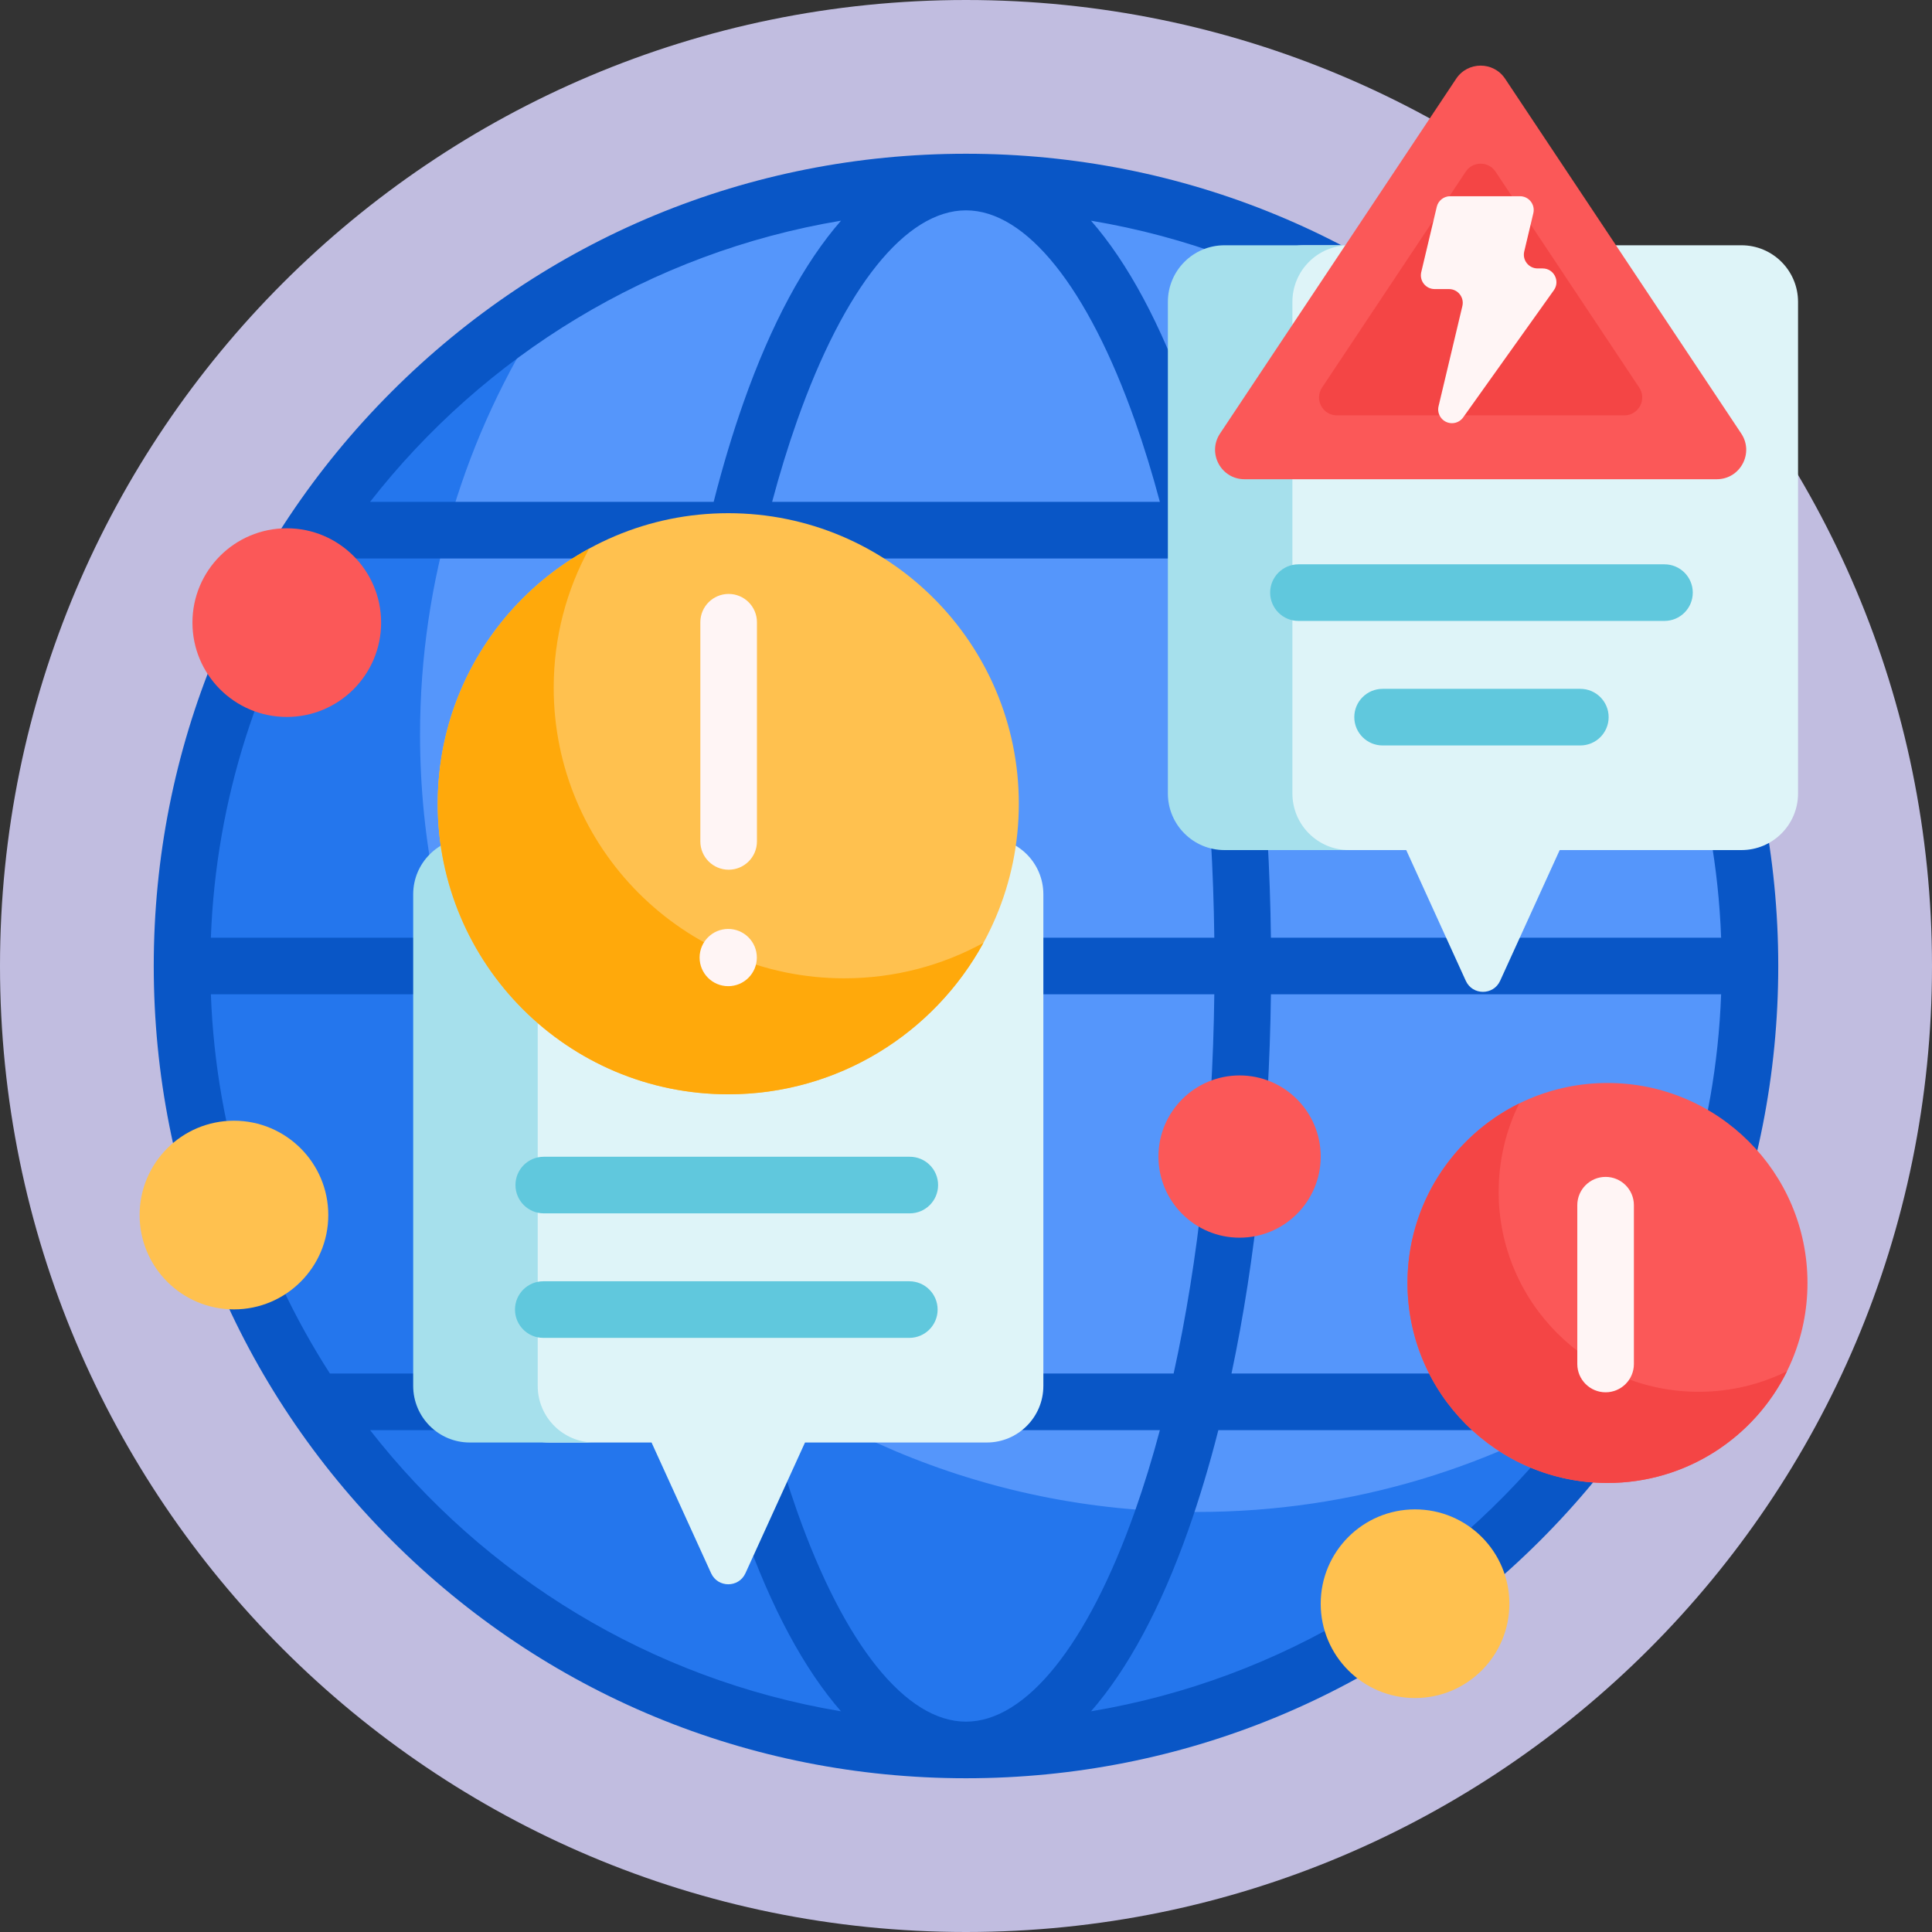 <svg id="Capa_1" enable-background="new 0 0 512 512" height="512" viewBox="0 0 512 512" width="512" xmlns="http://www.w3.org/2000/svg"><rect x="0" y="0" width="512" height="512" fill="#333333" stroke="none"/><g><path d="m512 256c0 141.385-114.615 256-256 256s-256-114.615-256-256 114.615-256 256-256 256 114.615 256 256z" fill="#c1bde0"/><path d="m462 256c0 113.771-92.229 206-206 206s-206-92.229-206-206 92.229-206 206-206 206 92.229 206 206z" fill="#5596fb"/><path d="m429.077 367.76c-36.695 56.711-100.503 94.24-173.077 94.24-113.771 0-206-92.229-206-206 0-72.574 37.529-136.382 94.239-173.077-20.83 32.192-32.923 70.564-32.923 111.761 0 113.771 92.229 206 206 206 41.197 0 79.569-12.093 111.761-32.924z" fill="#2476ed"/><path d="m408.209 103.791c-40.657-40.656-94.712-63.047-152.209-63.047s-111.552 22.391-152.209 63.047c-40.656 40.656-63.047 94.712-63.047 152.209s22.391 111.553 63.047 152.209c40.657 40.656 94.712 63.047 152.209 63.047s111.552-22.391 152.209-63.047c40.656-40.656 63.047-94.712 63.047-152.209s-22.391-111.553-63.047-152.209zm16.363 260.209h-98.212c6.397-30.271 10.004-64.627 10.446-100.5h119.311c-1.366 36.905-12.766 71.289-31.545 100.5zm-168.572 92.256c-15.937 0-32.265-20.355-44.795-55.848-2.386-6.757-4.583-13.91-6.584-21.408h102.76c-2.002 7.498-4.199 14.651-6.584 21.408-12.532 35.492-28.86 55.848-44.797 55.848zm-55.024-92.256c-6.599-29.968-10.327-64.392-10.781-100.5h131.61c-.454 36.108-4.182 70.532-10.781 100.5zm-145.093-100.5h119.311c.442 35.873 4.049 70.229 10.446 100.5h-98.212c-18.779-29.211-30.179-63.595-31.545-100.5zm31.545-115.5h98.212c-6.397 30.271-10.004 64.627-10.446 100.5h-119.311c1.366-36.905 12.766-71.289 31.545-100.5zm168.572-92.256c15.937 0 32.265 20.355 44.795 55.848 2.386 6.757 4.583 13.91 6.584 21.408h-102.759c2.002-7.498 4.199-14.651 6.584-21.408 12.531-35.492 28.859-55.848 44.796-55.848zm55.024 92.256c6.599 29.968 10.327 64.392 10.781 100.5h-131.61c.454-36.108 4.182-70.532 10.781-100.5zm25.782 100.5c-.442-35.873-4.049-70.229-10.446-100.5h98.212c18.78 29.211 30.18 63.595 31.545 100.5zm77.122-115.5h-91.052c-2.366-9.3-5.015-18.13-7.935-26.402-7.333-20.769-16.087-36.975-25.81-48.113 50.451 8.434 94.575 35.797 124.797 74.515zm-191.058-74.515c-9.723 11.138-18.476 27.344-25.81 48.113-2.921 8.272-5.57 17.102-7.935 26.402h-91.053c30.222-38.718 74.346-66.081 124.798-74.515zm-124.798 320.515h91.052c2.366 9.3 5.015 18.13 7.935 26.402 7.333 20.769 16.087 36.975 25.81 48.113-50.451-8.434-94.575-35.797-124.797-74.515zm191.058 74.515c9.723-11.138 18.476-27.344 25.81-48.113 2.921-8.272 5.57-17.102 7.935-26.402h91.052c-30.221 38.718-74.345 66.081-124.797 74.515z" fill="#0956c6"/><path d="m276.5 237v130.279c0 8.284-6.716 15-15 15h-48.166l-15.784 34.644c-1.778 3.903-7.322 3.903-9.1 0l-15.784-34.644h-27.07c-8.284 0-15-6.716-15-15v-130.279c0-8.284 6.716-15 15-15h115.904c8.284 0 15 6.716 15 15z" fill="#def4f8"/><path d="m157.5 382.279h-33c-8.284 0-15-6.716-15-15v-130.279c0-8.284 6.716-15 15-15h33c-8.284 0-15 6.716-15 15v130.279c0 8.284 6.716 15 15 15z" fill="#a6e0ec"/><path d="m476.5 80v130.279c0 8.284-6.716 15-15 15h-48.166l-15.784 34.644c-1.778 3.903-7.322 3.903-9.1 0l-15.784-34.644h-27.07c-8.284 0-15-6.716-15-15v-130.279c0-8.284 6.716-15 15-15h115.904c8.284 0 15 6.716 15 15z" fill="#def4f8"/><path d="m357.5 225.279h-33c-8.284 0-15-6.716-15-15v-130.279c0-8.284 6.716-15 15-15h33c-8.284 0-15 6.716-15 15v130.279c0 8.284 6.716 15 15 15z" fill="#a6e0ec"/><path d="m248.604 314.051c0 4.142-3.358 7.5-7.5 7.5h-97.001c-4.142 0-7.5-3.358-7.5-7.5s3.358-7.5 7.5-7.5h97.001c4.143 0 7.5 3.357 7.5 7.5zm-7.624 25.5h-97.001c-4.142 0-7.5 3.358-7.5 7.5s3.358 7.5 7.5 7.5h97.001c4.142 0 7.5-3.358 7.5-7.5s-3.358-7.5-7.5-7.5zm200.124-190h-97.001c-4.142 0-7.5 3.358-7.5 7.5s3.358 7.5 7.5 7.5h97.001c4.142 0 7.5-3.358 7.5-7.5s-3.357-7.5-7.5-7.5zm-22.297 33h-52.405c-4.142 0-7.5 3.358-7.5 7.5s3.358 7.5 7.5 7.5h52.405c4.142 0 7.5-3.358 7.5-7.5s-3.358-7.5-7.5-7.5z" fill="#60c8dd"/><path d="m400 425c0 13.807-11.193 25-25 25s-25-11.193-25-25 11.193-25 25-25 25 11.193 25 25zm-338-128c-13.807 0-25 11.193-25 25s11.193 25 25 25 25-11.193 25-25-11.193-25-25-25zm208-84c0 42.526-34.474 77-77 77s-77-34.474-77-77 34.474-77 77-77 77 34.474 77 77z" fill="#ffc14f"/><path d="m260.612 249.875c-13.067 23.908-38.445 40.125-67.612 40.125-42.526 0-77-34.474-77-77 0-29.167 16.217-54.545 40.125-67.612-5.985 10.951-9.388 23.515-9.388 36.875 0 42.526 34.474 77 77 77 13.36-.001 25.924-3.403 36.875-9.388z" fill="#ffa90b"/><path d="m373 340c0-29.271 23.729-53 53-53s53 23.729 53 53-23.729 53-53 53-53-23.729-53-53zm-44.5-55c-11.874 0-21.5 9.626-21.5 21.5s9.626 21.5 21.5 21.5 21.5-9.626 21.5-21.5-9.626-21.5-21.5-21.5zm-252.5-145c-13.807 0-25 11.193-25 25s11.193 25 25 25 25-11.193 25-25-11.193-25-25-25zm253.804-13h125.159c6.219 0 9.931-6.929 6.486-12.107l-62.579-94.029c-3.083-4.632-9.888-4.632-12.971 0l-62.579 94.029c-3.448 5.178.264 12.107 6.484 12.107z" fill="#fb5858"/><path d="m473.565 363.405c-8.644 17.533-26.696 29.595-47.565 29.595-29.271 0-53-23.729-53-53 0-20.869 12.062-38.921 29.595-47.565-3.48 7.058-5.435 15.003-5.435 23.405 0 29.271 23.729 53 53 53 8.402 0 16.347-1.955 23.405-5.435zm-119.262-253.33h76.161c3.785 0 6.043-4.217 3.947-7.367l-38.08-57.218c-1.876-2.819-6.017-2.819-7.893 0l-38.08 57.218c-2.099 3.15.16 7.367 3.945 7.367z" fill="#f44545"/><path d="m425.5 311.889c4.142 0 7.5 3.358 7.5 7.5v42.084c0 4.142-3.358 7.5-7.5 7.5s-7.5-3.358-7.5-7.5v-42.084c0-4.142 3.358-7.5 7.5-7.5zm-232.514-65.71c-4.188 0-7.583 3.395-7.583 7.583s3.395 7.583 7.583 7.583 7.583-3.395 7.583-7.583c.001-4.188-3.395-7.583-7.583-7.583zm7.611-23.195v-58.084c0-4.142-3.358-7.5-7.5-7.5s-7.5 3.358-7.5 7.5v58.084c0 4.142 3.358 7.5 7.5 7.5s7.5-3.358 7.5-7.5zm203.339-156.338 2.413-10.153c.545-2.293-1.194-4.493-3.55-4.493h-18.489c-1.69 0-3.159 1.161-3.55 2.805l-4.113 17.309c-.545 2.293 1.194 4.493 3.55 4.493h3.797c2.356 0 4.095 2.2 3.55 4.493l-6.311 26.557c-.545 2.293 1.194 4.493 3.55 4.493 1.18 0 2.286-.57 2.971-1.531l24.036-33.713c1.722-2.415-.005-5.767-2.971-5.767h-1.332c-2.358-.001-4.096-2.201-3.551-4.493z" fill="#fff5f5"/></g></svg>